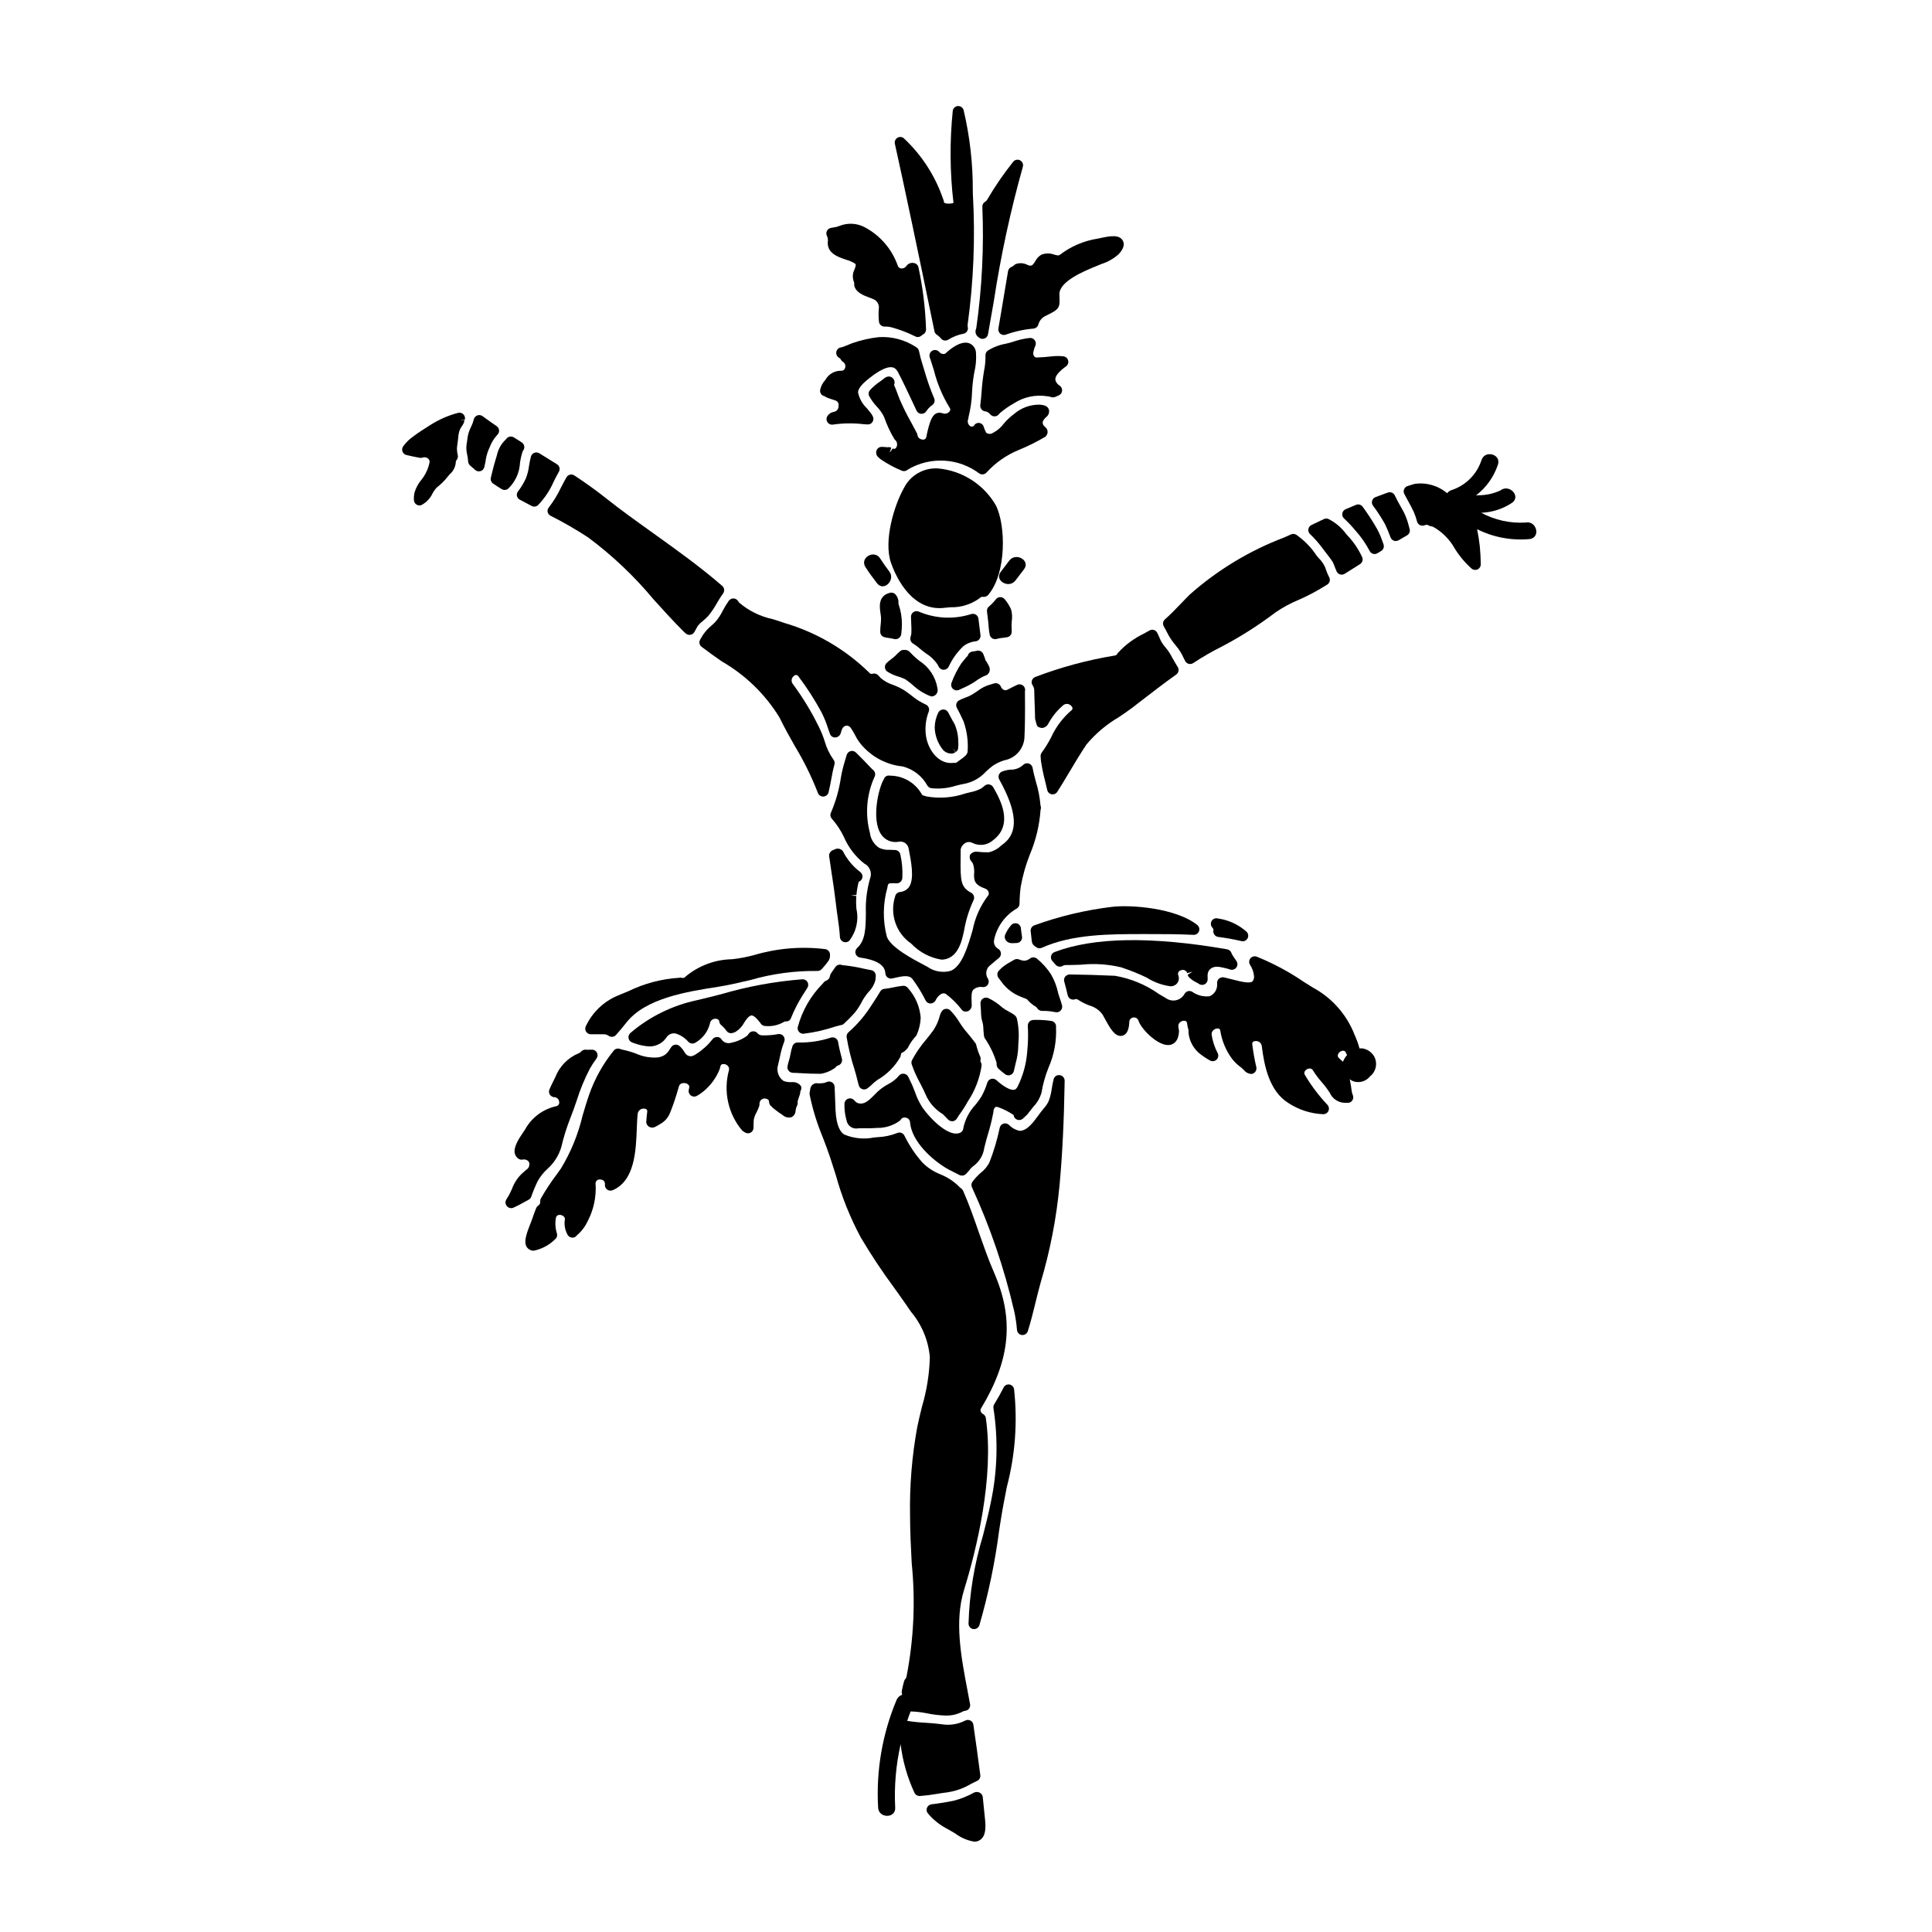 <?xml version="1.0" encoding="UTF-8"?>
<!-- Uploaded to: ICON Repo, www.iconrepo.com, Generator: ICON Repo Mixer Tools -->
<svg fill="#000000" width="800px" height="800px" version="1.1" viewBox="144 144 512 512" xmlns="http://www.w3.org/2000/svg">
 <g>
  <path d="m389.3 434.06c0.934 2.168 2.527 3.988 4.555 5.203 0.258 0.23 0.504 0.48 0.734 0.738l0.676 0.699c0.277 0.277 0.652 0.434 1.043 0.434 0.066 0.008 0.129 0.008 0.195 0 0.453-0.059 0.855-0.324 1.086-0.719 0.301-0.52 0.645-1.008 1.004-1.512 0.488-0.668 0.938-1.363 1.355-2.078l0.516-0.902c1.906-2.859 3.16-6.106 3.668-9.504 0.023-0.285-0.031-0.57-0.168-0.824-0.133-0.207-0.176-0.461-0.117-0.703 0.066-0.324 0.027-0.66-0.113-0.957-0.441-0.973-0.785-1.988-1.027-3.031-0.047-0.191-0.133-0.375-0.254-0.531-0.734-0.992-1.551-1.969-2.363-2.949l-0.395-0.461c-0.5-0.621-0.965-1.336-1.426-2.035l0.004 0.004c-0.691-1.156-1.52-2.227-2.461-3.188-0.301-0.285-0.711-0.426-1.125-0.391-0.406 0.035-0.781 0.234-1.035 0.559-0.203 0.273-0.363 0.578-0.477 0.902l-0.125 0.395c-0.344 1.344-0.91 2.621-1.672 3.781-0.637 0.902-1.305 1.723-1.969 2.535v-0.004c-1.434 1.668-2.684 3.484-3.719 5.426-0.172 0.344-0.199 0.738-0.086 1.102 0.617 1.766 1.383 3.481 2.289 5.117 0.531 1.02 1.035 2.004 1.406 2.894z"/>
  <path d="m413.55 388.73c-0.566-0.176-1.184-0.004-1.574 0.441-0.703 0.797-1.266 1.711-1.66 2.699-0.121 0.457-0.027 0.941 0.25 1.32 0.297 0.41 0.75 0.672 1.25 0.73l0.316 0.035h0.16c0.395 0 0.746-0.02 1.18-0.047h0.004c0.414-0.027 0.797-0.227 1.059-0.551 0.262-0.324 0.375-0.742 0.305-1.152-0.109-0.723-0.219-1.469-0.297-2.215l0.004-0.004c-0.055-0.578-0.445-1.07-0.996-1.258z"/>
  <path d="m404.57 416.05c0.031 0.719 0.082 1.574 0.199 2.512h0.004c0.031 0.219 0.109 0.43 0.23 0.617 1.32 1.938 2.348 4.059 3.051 6.297 0.047 0.168 0.066 0.344 0.051 0.52-0.012 0.5 0.203 0.98 0.582 1.301 0.293 0.246 0.578 0.496 0.906 0.789l0.754 0.582h0.004c0.258 0.199 0.57 0.305 0.895 0.305 0.168 0 0.336-0.031 0.492-0.082 0.473-0.168 0.828-0.559 0.945-1.043l0.492-2.121v-0.004c0.367-1.309 0.59-2.656 0.656-4.016l0.051-1.324c0.219-2.184 0.078-4.387-0.414-6.523-0.125-0.348-0.348-0.656-0.641-0.887-0.508-0.344-1.031-0.66-1.574-0.945-0.629-0.316-1.227-0.699-1.773-1.145-1.07-0.965-2.277-1.77-3.582-2.383-0.477-0.207-1.023-0.148-1.445 0.152-0.422 0.305-0.656 0.805-0.613 1.32 0.086 1.082 0.156 2.527 0.156 2.754 0.02 0.715 0.137 1.418 0.352 2.098 0.121 0.398 0.195 0.809 0.223 1.227z"/>
  <path d="m398.18 326.81 0.855-0.395c1.074-0.453 2.109-0.996 3.098-1.617l0.473-0.324c0.848-0.637 1.785-1.152 2.777-1.527 0.406-0.195 0.707-0.555 0.84-0.984 0.145-0.465 0.102-0.965-0.121-1.395-0.188-0.398-0.398-0.789-0.633-1.16-0.102-0.18-0.215-0.352-0.34-0.512-0.055-0.301-0.148-0.594-0.281-0.867-0.074-0.184-0.16-0.395-0.227-0.602-0.238-0.719-0.984-1.141-1.723-0.973-0.379 0.094-0.766 0.164-1.156 0.211-0.625 0.066-1.137 0.52-1.277 1.133-0.141 0.121-0.273 0.254-0.395 0.391-0.395 0.477-0.82 0.98-1.285 1.574h-0.004c-1.07 1.617-1.949 3.356-2.613 5.176-0.219 0.566-0.074 1.203 0.371 1.617 0.441 0.41 1.09 0.512 1.637 0.254z"/>
  <path d="m417.14 390.79 0.09 0.789c0.062 0.527 0.117 1.051 0.207 1.855v-0.004c0.051 0.582 0.387 1.102 0.895 1.391l0.367 0.266v-0.004c0.418 0.258 0.938 0.293 1.391 0.09 8.062-3.633 18.004-3.633 26.766-3.633h1.18c4.051 0 8.191 0 12.25 0.207l-0.004 0.004c0.641 0.031 1.23-0.352 1.457-0.953 0.23-0.602 0.043-1.277-0.461-1.676-5.723-4.539-17.672-5.379-22.52-4.801l0.004-0.004c-7.051 0.84-13.98 2.488-20.656 4.906-0.648 0.234-1.047 0.883-0.965 1.566z"/>
  <path d="m362.72 395.53c-6.336-0.777-12.77-0.238-18.891 1.574-1.902 0.52-3.84 0.887-5.797 1.102-4.523 0.074-8.887 1.699-12.355 4.602-0.223 0.316-0.625 0.449-0.988 0.324-0.25-0.078-0.516-0.078-0.766 0-4.648 0.293-9.195 1.496-13.383 3.543-0.93 0.395-1.879 0.789-2.859 1.18h0.004c-3.758 1.574-6.781 4.504-8.48 8.207-0.188 0.453-0.133 0.969 0.141 1.379 0.273 0.406 0.734 0.648 1.223 0.652h3.391c0.453-0.023 0.906 0.105 1.277 0.367 0.613 0.48 1.496 0.398 2.012-0.184 0.914-1.031 1.824-2.109 2.719-3.246 5.07-6.519 16.137-8.238 24.328-9.516 2.801-0.445 5.625-1.105 8.621-1.805v-0.004c5.734-1.656 11.676-2.461 17.641-2.391 0.457 0.027 0.898-0.152 1.211-0.484 0.699-0.746 1.344-1.543 1.922-2.387 0.168-0.344 0.262-0.723 0.27-1.105v-0.109-0.207c0.016-0.738-0.512-1.371-1.238-1.492z"/>
  <path d="m354.11 428.31c0.691 0 1.379 0.043 2.066 0.09 1.773 0.117 3.543 0.168 5.348 0.168v0.004c1.254-0.211 2.449-0.684 3.504-1.395 0.203-0.105 0.383-0.258 0.516-0.449 0.129-0.176 0.316-0.301 0.527-0.348 0.781-0.215 1.25-1.02 1.043-1.805-0.395-1.465-0.754-2.949-1.004-4.434v0.004c-0.07-0.414-0.312-0.781-0.664-1.008-0.355-0.223-0.789-0.289-1.195-0.176-2.809 0.93-5.754 1.375-8.711 1.316-0.672-0.07-1.297 0.328-1.52 0.965-0.242 0.715-0.426 1.449-0.547 2.191-0.102 0.551-0.234 1.098-0.395 1.633-0.148 0.473-0.273 0.953-0.371 1.438-0.098 0.43 0.004 0.879 0.273 1.227 0.266 0.348 0.676 0.559 1.117 0.574z"/>
  <path d="m364.42 375.59c0.395 2.5 0.762 5.023 1.066 7.625 0.152 1.328 0.324 2.574 0.496 3.777 0.262 1.824 0.504 3.543 0.605 5.316v0.004c0.047 0.781 0.691 1.391 1.473 1.391 0.371 0 0.73-0.141 1.004-0.391 1.855-2.391 2.555-5.481 1.898-8.438-0.102-1.133-0.109-2.277-0.031-3.414l-1.461-0.168 1.496-0.113v-0.004c0.102-1.18 0.305-2.352 0.602-3.5 0.531-0.176 0.918-0.641 0.992-1.195 0.074-0.555-0.172-1.105-0.637-1.422-1.918-1.465-3.477-3.348-4.559-5.508-0.27-0.348-0.664-0.57-1.098-0.633-0.457-0.062-0.918 0.047-1.301 0.305-0.203 0.043-0.398 0.129-0.562 0.254-0.484 0.309-0.746 0.871-0.668 1.441 0.211 1.555 0.445 3.098 0.684 4.672z"/>
  <path d="m370.43 412.48c0.738-0.891 1.379-1.855 1.906-2.883 0.402-0.785 0.883-1.527 1.426-2.223l0.465-0.547c0.852-0.848 1.461-1.914 1.758-3.078 0.016-0.074 0.027-0.148 0.031-0.223 0.023-0.336 0.043-0.586 0.066-0.789v0.004c0.098-0.781-0.434-1.504-1.207-1.641-0.75-0.129-1.5-0.293-2.238-0.449-1.789-0.418-3.602-0.711-5.43-0.879-0.66-0.297-1.438-0.074-1.84 0.527-0.371 0.551-0.758 1.105-1.148 1.656h-0.004c-0.137 0.199-0.223 0.422-0.258 0.66-0.07 0.562-0.438 1.047-0.961 1.262-0.27 0.082-0.508 0.242-0.688 0.461l-0.277 0.332c-3.176 3.207-5.461 7.188-6.629 11.547-0.078 0.43 0.039 0.871 0.32 1.207s0.695 0.531 1.133 0.527h0.07c2.938-0.352 5.832-1.012 8.633-1.965l0.527-0.129c0.695-0.25 1.129-0.148 1.508-0.508v-0.004c0.992-0.906 1.941-1.863 2.836-2.867z"/>
  <path d="m311.57 420.3 0.629 0.199h0.004c1.262 0.473 2.59 0.746 3.934 0.816 1.891 0.008 3.641-0.977 4.621-2.59 0.586-0.734 1.555-1.043 2.457-0.789 1.246 0.426 2.356 1.172 3.219 2.168 0.535 0.535 1.387 0.594 1.988 0.133 1.859-1.098 3.199-2.898 3.719-4.996 0.082-0.746 0.73-1.297 1.477-1.258 0.086-0.039 0.934 0.059 0.996 0.699 0.035 0.387 0.223 0.742 0.52 0.988 0.523 0.434 0.984 0.93 1.375 1.484 0.352 0.527 1.004 0.766 1.617 0.598l0.418-0.129c0.121-0.043 0.242-0.094 0.359-0.152 0.973-0.598 1.77-1.445 2.309-2.449 0.254-0.445 0.555-0.859 0.898-1.242 0.297-0.324 0.719-0.699 1.113-0.676 0.848 0.051 2.031 1.664 2.422 2.195h-0.004c0.246 0.336 0.621 0.547 1.031 0.59 1.723 0.195 3.465-0.156 4.973-1.012 0.16-0.121 0.352-0.191 0.551-0.203 0.66 0.098 1.285-0.316 1.457-0.961 0.836-2.074 1.859-4.066 3.055-5.953l1.25-1.969c0.297-0.461 0.316-1.047 0.047-1.523s-0.777-0.766-1.324-0.754c-7.348 0.57-14.613 1.906-21.68 3.988-2.269 0.582-4.402 1.125-6.297 1.555-6.519 1.383-12.586 4.371-17.652 8.699-0.402 0.352-0.582 0.895-0.473 1.418 0.113 0.523 0.496 0.945 1.008 1.105z"/>
  <path d="m382.05 323.29c0.68 0.195 1.34 0.461 1.969 0.789 0.566 0.395 1.18 0.887 1.82 1.418l-0.004-0.004c1.395 1.324 3.039 2.356 4.84 3.035 0.086 0.027 0.18 0.039 0.273 0.035 0.438-0.031 0.848-0.23 1.141-0.559 0.367-0.434 0.5-1.023 0.352-1.574-0.477-2.988-2.207-5.633-4.754-7.269-0.891-0.695-1.723-1.461-2.492-2.285-0.141-0.145-0.297-0.277-0.461-0.395-0.383-0.219-0.828-0.301-1.262-0.242-0.344 0-0.68 0.121-0.941 0.34-0.297 0.246-0.578 0.512-0.844 0.789l-0.465 0.457c-0.312 0.293-0.645 0.57-0.996 0.824-0.449 0.332-0.879 0.691-1.285 1.078-0.301 0.305-0.457 0.727-0.426 1.152 0.031 0.426 0.246 0.82 0.59 1.078 0.91 0.59 1.902 1.039 2.945 1.332z"/>
  <path d="m386.62 418.71c0.133-0.133 0.238-0.289 0.312-0.461 0.641-1.43 1-2.973 1.062-4.539-0.227-2.926-1.422-5.695-3.391-7.871-0.301-0.422-0.809-0.648-1.324-0.594-0.887 0.098-1.766 0.242-2.637 0.438-0.699 0.156-1.406 0.273-2.121 0.355-0.535 0-1.027 0.289-1.285 0.758-0.5 0.891-1.062 1.734-1.629 2.602-0.395 0.582-0.789 1.18-1.18 1.805h-0.004c-1.586 2.371-3.473 4.527-5.621 6.406-0.344 0.328-0.504 0.809-0.434 1.277 0.488 2.906 1.188 5.769 2.098 8.57 0.277 0.895 0.512 1.816 0.746 2.754l0.363 1.41h0.004c0.129 0.496 0.508 0.887 1 1.035 0.492 0.148 1.023 0.031 1.406-0.312l0.789-0.656 0.273-0.254-0.004-0.004c0.48-0.484 1.008-0.918 1.574-1.297 2.449-1.422 4.484-3.457 5.906-5.902 0.133-0.215 0.207-0.461 0.215-0.711-0.016-0.281 0.168-0.535 0.441-0.605 0.129-0.047 0.246-0.113 0.359-0.191 0.309-0.234 0.59-0.496 0.844-0.789 0.102-0.102 0.188-0.219 0.258-0.348 0.426-0.867 0.953-1.684 1.574-2.426 0.094-0.148 0.246-0.316 0.402-0.449z"/>
  <path d="m375.31 347.98c-0.164-0.125-0.309-0.266-0.441-0.422-1.328-1.402-2.66-2.777-4.035-4.133-0.375-0.363-0.91-0.504-1.414-0.375-0.5 0.137-0.895 0.523-1.039 1.023l-0.363 1.219c-0.332 1.105-0.66 2.211-0.895 3.34l-0.297 1.527 0.004 0.004c-0.465 3.144-1.336 6.211-2.594 9.129-0.301 0.57-0.199 1.27 0.258 1.727 1.293 1.477 2.375 3.129 3.211 4.906 1.172 2.711 2.996 5.086 5.316 6.91 1.492 0.727 2.164 2.484 1.539 4.019-0.844 2.969-1.215 6.055-1.094 9.141-0.047 3.879-0.086 7.227-2.301 9.219v-0.004c-0.426 0.387-0.594 0.984-0.422 1.531 0.168 0.551 0.641 0.949 1.207 1.027 5.769 0.812 6.594 2.789 6.691 4.211 0.039 0.426 0.254 0.816 0.598 1.07 0.34 0.25 0.77 0.344 1.184 0.25l0.57-0.129c2.394-0.551 4.027-0.832 4.863 0.348v-0.004c1.301 1.758 2.445 3.625 3.422 5.582 0.238 0.508 0.742 0.836 1.301 0.848 0.551-0.02 1.055-0.316 1.34-0.789 0.293-0.691 0.785-1.285 1.418-1.699 0.375-0.238 0.84-0.277 1.25-0.105 1.641 1.219 3.098 2.664 4.332 4.289 0.238 0.289 0.598 0.449 0.973 0.438 0.223-0.004 0.445-0.043 0.656-0.117 0.598-0.277 0.977-0.879 0.969-1.535 0-0.297 0-0.621-0.027-0.969-0.047-1.121-0.109-2.66 0.465-3.184h-0.004c0.668-0.586 1.566-0.84 2.441-0.688 0.547 0.07 1.082-0.176 1.387-0.637 0.309-0.453 0.336-1.039 0.074-1.523-0.836-1.184-0.562-2.82 0.613-3.668 0.395-0.359 0.789-0.688 1.211-1.023 0.426-0.336 0.742-0.605 1.094-0.914h0.004c0.344-0.312 0.523-0.77 0.48-1.234-0.043-0.465-0.301-0.879-0.699-1.125-0.871-0.469-1.324-1.465-1.102-2.43 0.746-3.496 2.945-6.512 6.047-8.293 0.422-0.266 0.68-0.73 0.688-1.227 0.012-1.516 0.117-3.023 0.316-4.523 0.523-2.953 1.348-5.844 2.457-8.633 1.559-3.699 2.5-7.629 2.789-11.633 0.023-0.074 0.094-0.395 0.102-0.48 0.016-0.121 0.016-0.246 0-0.367-0.012-0.125-0.047-0.246-0.098-0.363-0.18-2.137-0.586-4.246-1.211-6.297-0.336-1.238-0.668-2.477-0.887-3.719-0.09-0.535-0.469-0.977-0.984-1.148-0.512-0.176-1.082-0.051-1.477 0.32-0.875 0.832-2.039 1.297-3.246 1.297-0.809 0.031-1.609 0.199-2.363 0.492-0.402 0.148-0.719 0.469-0.863 0.875-0.152 0.402-0.117 0.848 0.09 1.227 4.785 8.598 5.117 14.023 1.082 17.09l-0.535 0.395c-0.922 0.91-2.086 1.543-3.352 1.824-1.027 0.012-2.055-0.039-3.078-0.152-0.707-0.082-1.402 0.215-1.828 0.789-0.242 0.617-0.102 1.324 0.355 1.805 0.211 0.203 0.363 0.457 0.438 0.738 0.258 0.836 0.344 1.711 0.258 2.574-0.113 1.855 0.305 2.957 2.91 3.852l-0.004 0.004c0.477 0.152 0.84 0.539 0.961 1.023 0.094 0.383-0.031 0.789-0.324 1.051-1.961 2.644-3.305 5.695-3.938 8.926-1.309 4.469-2.785 9.527-5.789 10.793-2.121 0.598-4.394 0.207-6.191-1.062l-0.906-0.48c-3.062-1.617-8.766-4.625-9.84-7.477-1.117-4.266-1.07-8.75 0.129-12.992l0.086-0.465c0.043-0.262 0.141-0.867 1.047-0.707 0.203 0.008 0.402-0.012 0.602-0.055 0.25 0.043 0.5 0.062 0.754 0.055 0.789 0 1.438-0.617 1.477-1.406 0.117-2.113-0.062-4.231-0.535-6.297-0.148-0.613-0.676-1.066-1.309-1.121-0.453-0.039-0.922-0.051-1.391-0.059h0.004c-1 0.082-2.004-0.098-2.914-0.523-1.367-0.898-2.262-2.359-2.445-3.988-1.316-4.926-0.887-10.156 1.219-14.801 0.355-0.66 0.164-1.477-0.445-1.91z"/>
  <path d="m411.93 305.46c-0.426-0.957-0.988-1.848-1.668-2.644-0.281-0.363-0.719-0.574-1.18-0.57-0.461 0-0.902 0.215-1.18 0.586-0.527 0.695-1.133 1.328-1.809 1.887-0.387 0.316-0.59 0.809-0.535 1.309l0.172 1.41c0.121 0.949 0.242 1.895 0.289 2.844v-0.004c0.039 0.648 0.125 1.293 0.266 1.93 0.086 0.418 0.348 0.777 0.719 0.988 0.371 0.207 0.812 0.25 1.219 0.109 0.477-0.141 0.965-0.227 1.461-0.262 0.426-0.051 0.855-0.102 1.25-0.18h0.004c0.668-0.137 1.152-0.711 1.18-1.395 0-0.395 0-0.789-0.023-1.18l-0.023-0.742c0-0.25 0.023-0.559 0.051-0.879 0.172-1.07 0.105-2.168-0.191-3.207z"/>
  <path d="m398.59 369.07c0.199-0.914 0.887-1.645 1.785-1.895 0.484-0.082 0.98 0.004 1.41 0.242 1.793 0.867 3.934 0.562 5.414-0.77 5.633-4.273 1.676-11.125 0-14.047-0.227-0.383-0.609-0.645-1.043-0.715-0.441-0.066-0.891 0.059-1.227 0.352-0.289 0.277-0.605 0.523-0.945 0.738-0.922 0.473-1.91 0.809-2.93 0.996-0.395 0.09-0.789 0.184-1.18 0.297l-0.004-0.004c-3.352 1.148-6.941 1.422-10.43 0.789-0.164-0.094-0.348-0.152-0.535-0.18-0.316-0.031-0.59-0.234-0.711-0.531-1.738-2.969-4.926-4.793-8.367-4.781-0.68-0.16-1.363 0.227-1.574 0.891-1.461 2.363-3.352 10.711-0.789 14.598 1.008 1.578 2.883 2.379 4.723 2.016 0.586-0.117 1.191 0.008 1.684 0.344 0.488 0.34 0.824 0.859 0.926 1.445 0.672 3.43 1.598 8.121 0.078 10.254-0.586 0.754-1.465 1.223-2.414 1.289-0.637 0.09-1.145 0.582-1.254 1.215-1.473 4.641 0.262 9.695 4.273 12.453 2.133 2.246 4.941 3.738 8 4.246 0.516 0.004 1.027-0.082 1.516-0.246 2.07-0.699 3.453-2.754 4.231-6.262l0.281-1.27v-0.004c0.469-2.742 1.301-5.41 2.473-7.934 0.383-0.715 0.113-1.605-0.598-1.992-2.754-1.504-2.871-3-2.812-9.094z"/>
  <path d="m468.98 400.63 0.254 0.062 0.746 0.234h0.004c0.598 0.203 1.254 0.004 1.637-0.496 0.387-0.496 0.414-1.184 0.066-1.711l-0.441-0.66c-0.262-0.375-0.516-0.75-0.746-1.141 0-0.023-0.129-0.32-0.145-0.344-0.172-0.52-0.613-0.902-1.148-0.996-20.008-3.477-35.402-3.231-45.758 0.734-0.449 0.176-0.785 0.555-0.902 1.02-0.117 0.465 0 0.957 0.312 1.32l0.395 0.445c0.156 0.172 0.312 0.34 0.457 0.523 0.457 0.578 1.273 0.73 1.906 0.355 0.188-0.133 0.41-0.207 0.637-0.223 1.258 0 2.695-0.031 4.203-0.094h0.004c3.598-0.379 7.234-0.137 10.75 0.715l0.395 0.145v0.004c2.141 0.715 4.234 1.566 6.269 2.547 1.91 1.215 4.059 2 6.297 2.305 0.551 0.023 1.086-0.156 1.508-0.504 0.688-0.602 0.918-1.57 0.574-2.418-0.109-0.273-0.09-0.586 0.059-0.844 0.145-0.258 0.398-0.438 0.691-0.488 0.32-0.129 0.684-0.117 0.996 0.031 0.312 0.148 0.547 0.426 0.648 0.754l1.414-0.438-1.316 0.867c0.066 0.262 0.203 0.5 0.395 0.691 0.566 0.543 1.219 0.992 1.926 1.328l0.477 0.254c0.074 0.062 0.145 0.117 0.18 0.141v0.004c0.473 0.324 1.086 0.348 1.582 0.062 0.492-0.285 0.777-0.832 0.734-1.402-0.113-1.344 0.086-2.078 0.703-2.613 1.043-0.902 2.293-0.652 4.238-0.172z"/>
  <path d="m494.38 289.17 0.602 0.789c0.668 0.855 1.34 1.723 1.969 2.609 0.328 0.504 0.582 1.055 0.766 1.629 0.16 0.422 0.32 0.844 0.516 1.25 0.18 0.383 0.516 0.668 0.922 0.789 0.402 0.117 0.84 0.055 1.199-0.172l4.078-2.57c0.602-0.383 0.844-1.145 0.57-1.805-0.961-2.106-2.262-4.039-3.856-5.723l-0.43-0.496h0.004c-1.23-1.66-2.836-3.008-4.68-3.938-0.383-0.156-0.809-0.145-1.184 0.027-1.117 0.52-2.227 1.039-3.309 1.574-0.438 0.211-0.746 0.625-0.82 1.105-0.074 0.48 0.09 0.969 0.445 1.301 1.172 1.113 2.246 2.328 3.207 3.629z"/>
  <path d="m453.13 311.3c0.66 1.387 1.508 2.672 2.516 3.828 0.832 0.988 1.52 2.09 2.043 3.269l0.395 0.789v-0.004c0.191 0.367 0.531 0.637 0.93 0.746 0.129 0.031 0.262 0.047 0.395 0.047 0.277-0.004 0.551-0.086 0.785-0.238 2.438-1.613 4.969-3.078 7.586-4.383 4.961-2.606 9.703-5.621 14.168-9.008 1.949-1.348 4.035-2.484 6.227-3.387 1.641-0.715 3.242-1.512 4.797-2.394 0.676-0.395 1.344-0.789 2.004-1.18l0.738-0.453c0.676-0.41 0.906-1.277 0.531-1.969-0.41-0.781-0.746-1.605-0.996-2.453-0.398-0.953-0.984-1.82-1.723-2.547-0.223-0.246-0.434-0.48-0.582-0.676-1.434-2.188-3.273-4.082-5.422-5.574-0.414-0.266-0.938-0.301-1.387-0.094l-1.828 0.824h0.004c-9.156 3.473-17.609 8.578-24.945 15.062-0.828 0.812-1.641 1.664-2.465 2.519-1.344 1.398-2.727 2.844-4.172 4.106-0.535 0.461-0.664 1.234-0.316 1.848 0.246 0.422 0.477 0.871 0.719 1.32z"/>
  <path d="m397.92 341.95c0-0.09 0.023-0.211 0.051-0.395 0.02-0.121 0.027-0.246 0.02-0.371l-0.039-0.469c0.023-1.699-0.328-3.379-1.027-4.926-0.395-0.609-0.711-1.234-1.039-1.863l-0.617-1.152h-0.004c-0.266-0.488-0.789-0.785-1.348-0.754-0.559 0.023-1.055 0.359-1.285 0.867-0.586 1.219-0.902 2.551-0.926 3.902 0.062 2.231 0.883 4.367 2.32 6.07 0.551 0.535 1.289 0.84 2.059 0.848h0.266c0.297-0.055 0.582-0.176 0.832-0.352l-0.727-1.297 0.812 1.234-0.004 0.004c0.48-0.266 0.742-0.805 0.656-1.348z"/>
  <path d="m418.05 236.52c0.078-0.301 0.184-0.594 0.32-0.875 0.223-0.484 0.164-1.051-0.152-1.48-0.312-0.434-0.836-0.66-1.367-0.598-1.473 0.172-2.926 0.5-4.328 0.988-0.555 0.195-1.223 0.355-1.922 0.523-1.719 0.301-3.367 0.93-4.848 1.852-0.391 0.289-0.613 0.75-0.594 1.23 0.027 1.422-0.105 2.84-0.395 4.231-0.305 1.805-0.516 3.629-0.633 5.457-0.098 1.18-0.191 2.363-0.344 3.512-0.051 0.391 0.059 0.789 0.305 1.098 0.242 0.312 0.602 0.512 0.992 0.555 0.234 0.023 0.457 0.098 0.66 0.215 0.246 0.133 0.465 0.316 0.641 0.539 0.277 0.352 0.699 0.562 1.148 0.574h0.023c0.441 0 0.863-0.199 1.141-0.539 0.148-0.18 0.285-0.324 0.293-0.336 1.16-0.984 2.414-1.855 3.738-2.602 2.574-1.66 5.668-2.324 8.695-1.867 0.414 0.031 0.82 0.117 1.211 0.25 0.344 0.102 0.711 0.074 1.035-0.07l0.914-0.395c0.484-0.207 0.82-0.656 0.883-1.18 0.062-0.523-0.16-1.043-0.582-1.355-0.531-0.309-0.941-0.793-1.152-1.371-0.219-0.812 0.254-1.648 1.652-2.91v0.004c0.348-0.312 0.719-0.598 1.105-0.859 0.504-0.352 0.734-0.973 0.586-1.57-0.148-0.594-0.648-1.035-1.254-1.105-0.918-0.105-1.84-0.113-2.758-0.027l-0.633 0.062c-1.18 0.121-2.34 0.238-3.523 0.262v-0.004c-0.34 0.07-0.688-0.07-0.879-0.359-0.242-0.414-0.277-0.914-0.098-1.359 0.051-0.16 0.09-0.324 0.117-0.488z"/>
  <path d="m385.29 312.88c-0.176 0.633 0.09 1.309 0.652 1.648 0.648 0.395 1.258 0.844 1.82 1.352 0.477 0.422 1.047 0.852 1.652 1.297v-0.004c1.227 0.762 2.277 1.773 3.082 2.969 0 0.043 0.203 0.434 0.227 0.473h0.004c0.23 0.523 0.746 0.867 1.316 0.883h0.051c0.562 0 1.078-0.32 1.324-0.824 0.934-2.047 2.258-3.891 3.891-5.434 0.965-0.734 2.113-1.184 3.32-1.293 0.789-0.137 1.324-0.883 1.207-1.676-0.047-0.293-0.09-0.582-0.117-0.934l-0.109-0.836c-0.105-0.836-0.219-1.684-0.309-2.519v0.004c-0.047-0.453-0.301-0.855-0.684-1.098-0.387-0.238-0.859-0.289-1.285-0.137-4.551 1.445-9.473 1.203-13.863-0.676-0.469-0.199-1.008-0.145-1.426 0.152-0.418 0.293-0.652 0.781-0.621 1.293 0 0.371 0.043 0.738 0.043 1.121l0.035 1.047h0.004c0.051 0.77 0.051 1.547 0 2.316-0.055 0.297-0.125 0.59-0.215 0.875z"/>
  <path d="m380.5 244.13c-1.09-0.887-2.219 0.129-2.606 0.48l-0.672 0.496c-0.98 0.652-1.875 1.418-2.668 2.285-0.395 0.461-0.465 1.113-0.184 1.648 0.57 0.996 1.25 1.918 2.031 2.758 0.785 0.805 1.43 1.734 1.91 2.754 0.691 1.996 1.578 3.918 2.656 5.734 0.082 0.125 0.18 0.238 0.293 0.336 0.531 0.516 0.637 1.332 0.258 1.969-0.086 0.168-0.234 0.293-0.414 0.344s-0.375 0.027-0.535-0.07l-0.688 0.965-0.07-0.047 0.395-1.129h-0.004c-0.305-0.16-0.656-0.207-0.992-0.121-0.535-0.066-1.078-0.102-1.621-0.109-0.59 0.027-1.105 0.41-1.305 0.965-0.203 0.582-0.062 1.23 0.367 1.668 0.254 0.273 0.535 0.516 0.836 0.73 1.723 1.164 3.559 2.152 5.481 2.949 0.484 0.211 1.047 0.145 1.477-0.172 0.137-0.109 0.281-0.207 0.434-0.297 2.883-1.633 6.176-2.387 9.48-2.176 3.305 0.207 6.473 1.375 9.125 3.356 0.25 0.176 0.543 0.27 0.848 0.27 0.414 0 0.809-0.172 1.09-0.477 2.367-2.602 5.281-4.644 8.535-5.984 2.41-0.98 4.746-2.141 6.988-3.465 0.105-0.059 0.203-0.133 0.289-0.219l-0.027-0.031c0.152-0.172 0.273-0.375 0.348-0.594 0.191-0.617-0.008-1.289-0.5-1.707-0.137-0.121-0.27-0.254-0.391-0.391-0.371-0.391-0.438-0.977-0.168-1.438 0.203-0.324 0.453-0.613 0.738-0.867 0.637-0.453 0.926-1.254 0.73-2.012-0.359-1.062-1.426-1.18-2.449-1.301v0.004c-2.5-0.027-4.922 0.863-6.809 2.504-0.992 0.734-1.895 1.582-2.691 2.523-0.867 1.18-2.031 2.106-3.371 2.695-0.504 0.121-1.215-0.07-1.363-0.418l-0.156-0.344h0.004c-0.164-0.312-0.293-0.637-0.395-0.973-0.129-0.594-0.613-1.047-1.219-1.137-0.586-0.07-1.152 0.234-1.422 0.762-0.293 0.277-0.746 0.293-1.051 0.035-0.48-0.398-0.684-1.035-0.516-1.637 0.074-0.234 0.125-0.477 0.148-0.723 0.547-2.18 0.859-4.41 0.938-6.656 0.074-1.609 0.25-3.215 0.527-4.801l0.082-0.445c0.398-1.648 0.543-3.348 0.434-5.039-0.012-1.156-0.723-2.191-1.801-2.617-2.512-0.906-5.902 2.363-6.074 2.504h0.004c-0.199 0.246-0.508 0.379-0.824 0.352-0.406-0.035-0.781-0.234-1.043-0.547-0.461-0.539-1.238-0.676-1.855-0.324-0.613 0.352-0.895 1.09-0.664 1.758 0.301 0.863 0.562 1.723 0.836 2.598l0.289 0.906h-0.004c0.867 3.453 2.254 6.754 4.117 9.789 0.281 0.312 0.27 0.789-0.027 1.086-0.449 0.508-1.16 0.684-1.793 0.445-0.535-0.203-1.129-0.203-1.664 0-1.117 0.539-1.793 2.074-2.652 6.164-0.004 0.25-0.121 0.48-0.316 0.633-0.195 0.152-0.449 0.211-0.691 0.156-0.664-0.02-1.227-0.504-1.348-1.16-0.02-0.191-0.074-0.379-0.164-0.551-0.477-0.93-0.98-1.852-1.48-2.777h0.004c-1.148-2.023-2.188-4.106-3.106-6.242-0.199-0.492-0.395-1.004-0.578-1.516-0.277-0.754-0.559-1.516-0.887-2.231 0.309-0.652 0.129-1.43-0.434-1.879z"/>
  <path d="m405.87 301.67c4.891-5.684 4.723-18.445 2.035-23.766-3.219-5.551-8.934-9.191-15.328-9.766-3.797-0.234-7.367 1.832-9.051 5.246-2.566 4.539-5.418 13.957-3.406 19.766 1.016 2.922 4.82 12.012 12.859 12.012 0.473 0 0.949-0.031 1.418-0.094 0.453-0.055 0.957-0.098 1.488-0.141 2.781 0.086 5.512-0.77 7.754-2.422 0.207-0.254 0.531-0.383 0.855-0.34 0.516 0.086 1.035-0.102 1.375-0.496z"/>
  <path d="m377.27 311.46c0.012 0.668 0.469 1.242 1.117 1.402 0.445 0.105 0.898 0.188 1.352 0.246 0.398 0.051 0.793 0.125 1.184 0.23 0.125 0.035 0.258 0.055 0.391 0.055 0.312-0.004 0.617-0.102 0.875-0.277 0.367-0.258 0.609-0.664 0.656-1.113 0.117-0.914 0.172-1.832 0.168-2.754-0.012-1.719-0.301-3.426-0.855-5.051-0.086-0.223-0.098-0.465-0.043-0.695-0.027-0.695-0.285-1.359-0.73-1.891-0.359-0.457-0.953-0.664-1.516-0.523-3.227 0.789-2.773 3.785-2.535 5.398 0.059 0.395 0.117 0.754 0.141 1.152v0.004c0.023 0.59-0.004 1.18-0.078 1.762-0.082 0.684-0.121 1.367-0.125 2.055z"/>
  <path d="m473.32 393.45c0.613 0 1.16-0.379 1.379-0.953 0.215-0.574 0.055-1.223-0.406-1.629-1.816-1.602-4.012-2.719-6.375-3.254-0.438-0.094-0.875-0.164-1.344-0.242l0.004-0.004c-0.629-0.098-1.25 0.219-1.535 0.789-0.285 0.586-0.156 1.289 0.312 1.738 0.168 0.188 0.242 0.438 0.203 0.684-0.066 0.398 0.031 0.801 0.27 1.125 0.238 0.32 0.594 0.535 0.992 0.59 2.07 0.262 4.125 0.629 6.16 1.102 0.109 0.031 0.223 0.047 0.34 0.055z"/>
  <path d="m354.37 430.77h-0.484c-0.766 0.066-1.535-0.043-2.254-0.316-1.344-0.953-1.926-2.66-1.434-4.234 0.168-0.664 0.32-1.344 0.465-2.023 0.258-1.406 0.648-2.785 1.156-4.125 0.219-0.504 0.137-1.086-0.211-1.512-0.348-0.426-0.902-0.621-1.441-0.508-1.348 0.262-2.719 0.367-4.094 0.32-0.516 0.043-1.02-0.176-1.344-0.578-0.312-0.348-0.773-0.527-1.238-0.484-0.465 0.047-0.883 0.309-1.125 0.707-0.113 0.215-0.27 0.395-0.465 0.539-1.266 0.898-2.711 1.516-4.234 1.812-0.984 0.266-2.023-0.16-2.535-1.043-0.285-0.355-0.727-0.543-1.18-0.504-0.449 0.016-0.867 0.234-1.129 0.598-1.195 1.52-2.637 2.828-4.266 3.871-1.18 0.82-1.762 0.742-2.531 0.301v-0.004c-0.293-0.254-0.543-0.562-0.727-0.906-0.336-0.586-0.77-1.102-1.285-1.531-0.332-0.258-0.754-0.359-1.164-0.289-0.406 0.074-0.766 0.316-0.992 0.664-0.973 1.543-1.52 2.301-3.348 2.684-2.047 0.195-4.106-0.152-5.977-1.004-1.223-0.453-2.481-0.812-3.758-1.074-0.137-0.027-0.27-0.074-0.395-0.133-0.609-0.266-1.32-0.09-1.738 0.426-2.809 3.465-5 7.383-6.481 11.586-0.633 1.797-1.211 3.738-1.797 5.723v0.004c-1.164 4.91-3.09 9.609-5.707 13.926l-1.211 1.691-0.004 0.004c-1.504 1.988-2.875 4.074-4.102 6.246-0.137 0.246-0.195 0.527-0.176 0.809 0.059 0.422-0.133 0.836-0.492 1.062-0.262 0.168-0.465 0.41-0.582 0.699-0.316 0.789-0.633 1.594-0.93 2.508-0.137 0.43-0.355 0.98-0.586 1.574-1.105 2.824-2.152 5.512-0.465 6.754 0.379 0.289 0.848 0.445 1.324 0.441 2.129-0.43 4.09-1.473 5.637-3 0.48-0.367 0.688-0.992 0.52-1.574-0.418-1.328-0.516-2.734-0.277-4.106 0.047-0.375 0.316-0.684 0.68-0.789 0.508-0.109 1.035 0.039 1.414 0.395 0.293 0.293 0.387 0.734 0.242 1.121-0.129 1.199 0.094 2.41 0.645 3.484 0.195 0.547 0.684 0.934 1.258 0.996 0.562 0.074 1.113-0.199 1.391-0.691 0.246-0.172 0.473-0.375 0.668-0.602 0.141-0.156 0.289-0.324 0.527-0.566 0.609-0.707 1.121-1.496 1.523-2.34 1.656-3.098 2.406-6.598 2.172-10.102-0.023-0.305 0.09-0.602 0.312-0.816 0.219-0.211 0.52-0.316 0.824-0.289 0.129-0.023 1.316 0.02 1.34 1.113v0.375h-0.004c0 0.496 0.246 0.957 0.66 1.23 0.414 0.273 0.938 0.32 1.391 0.129 5.867-2.488 6.176-10.457 6.398-16.277 0.062-1.512 0.109-2.914 0.25-4.07h0.004c0.156-0.836 0.945-1.398 1.789-1.27 0.82 0.102 0.75 0.625 0.719 0.887-0.098 0.691-0.176 1.438-0.219 2.176v0.148c-0.031 0.121-0.051 0.246-0.047 0.371 0.043 0.469 0.293 0.895 0.684 1.16 0.387 0.27 0.875 0.348 1.328 0.223 0.164-0.035 0.32-0.102 0.461-0.195l0.117-0.051c0.395-0.207 0.809-0.441 1.121-0.648h0.004c1.184-0.645 2.106-1.688 2.598-2.941 0.832-2.059 1.547-4.16 2.141-6.297l0.238-0.789c0.176-0.539 0.707-0.879 1.27-0.809 0.477-0.059 0.949 0.121 1.27 0.477 0.137 0.156 0.297 0.434 0.082 1.152-0.184 0.574-0.004 1.203 0.461 1.59 0.465 0.387 1.117 0.453 1.648 0.164 0.59-0.328 1.152-0.711 1.68-1.141 1.945-1.578 3.453-3.629 4.375-5.957 0.059-0.195 0.109-0.395 0.148-0.594 0.102-0.512 0.34-0.648 0.512-0.703 0.496-0.129 1.023 0.004 1.398 0.355 0.359 0.301 0.512 0.777 0.395 1.23-1.535 5.582-0.227 11.559 3.496 15.988 0.273 0.219 0.566 0.41 0.871 0.578 0.461 0.23 1.004 0.207 1.438-0.062 0.438-0.27 0.703-0.742 0.703-1.254 0-0.699 0.02-1.398 0.062-2.094 0.125-0.695 0.375-1.363 0.73-1.969 0.289-0.543 0.531-1.105 0.723-1.691 0.047-0.152 0.066-0.312 0.059-0.469-0.016-0.352 0.082-0.695 0.277-0.984 0.359-0.477 0.988-0.668 1.551-0.469 0.48 0.133 0.719 0.395 0.719 0.812l0.004-0.004c-0.004 0.422 0.18 0.824 0.496 1.102 0.309 0.32 0.637 0.617 0.984 0.891 0.676 0.523 1.383 1.047 2.074 1.48 0.652 0.621 1.59 0.84 2.445 0.57 0.629-0.34 1.023-0.996 1.027-1.711 0.043-0.434 0.16-0.855 0.352-1.25 0.168-0.285 0.234-0.621 0.188-0.949-0.016-0.176 0.008-0.352 0.066-0.512 0.062-0.254 0.188-0.594 0.309-0.941l0.227-0.664v-0.004c0.047-0.145 0.074-0.301 0.074-0.453-0.004-0.191 0.047-0.383 0.141-0.547 0.125-0.23 0.188-0.488 0.188-0.75-0.027-0.766-1.211-1.465-2.016-1.484z"/>
  <path d="m284.79 461.13c0.484-1.402 1.051-2.773 1.699-4.106 0.668-1.195 1.52-2.273 2.527-3.199 1.785-1.57 3.09-3.621 3.75-5.906 0.59-2.527 1.359-5.012 2.309-7.43 0.617-1.535 1.18-3.148 1.719-4.723 0.918-2.953 2.098-5.816 3.523-8.562 0.531-0.934 1.125-1.836 1.766-2.699 0.324-0.445 0.371-1.035 0.121-1.527-0.25-0.492-0.75-0.801-1.301-0.805l-1.359 0.031c-0.574-0.141-1.18 0.051-1.574 0.496-0.145 0.188-0.34 0.332-0.566 0.41-2.871 1.168-5.129 3.469-6.25 6.359l-0.535 1.086c-0.348 0.695-0.711 1.43-1.023 2.172-0.188 0.461-0.133 0.984 0.145 1.398 0.289 0.406 0.758 0.645 1.258 0.645 0.633 0.062 1.129 0.57 1.18 1.203 0.062 0.262 0.016 0.539-0.137 0.766-0.148 0.223-0.383 0.375-0.652 0.418-3.519 0.773-6.535 3.035-8.266 6.203l-0.34 0.504c-1.453 2.129-2.727 4.176-2.363 5.812h0.004c0.137 0.613 0.523 1.141 1.066 1.457 0.328 0.191 0.723 0.246 1.09 0.156 0.5-0.094 1.016 0.051 1.391 0.395 0.301 0.301 0.41 0.75 0.281 1.156-0.043 0.391-0.242 0.746-0.555 0.988-0.395 0.305-0.504 0.395-0.652 0.551-0.211 0.203-0.434 0.395-0.668 0.574-1.211 1.145-2.137 2.555-2.703 4.121-0.246 0.551-0.488 1.094-0.789 1.629-0.152 0.281-0.324 0.555-0.492 0.828l-0.238 0.395v-0.004c-0.27 0.465-0.27 1.031 0 1.492 0.273 0.469 0.777 0.758 1.32 0.758 0.203 0 0.398-0.043 0.582-0.121 0.914-0.414 1.809-0.871 2.676-1.375 0.449-0.25 0.898-0.504 1.355-0.738h-0.004c0.328-0.172 0.578-0.461 0.707-0.809z"/>
  <path d="m395.27 618.95c2.086-0.324 4.09-1.043 5.906-2.117 0.57-0.297 1.156-0.598 1.766-0.879v0.004c0.59-0.273 0.93-0.891 0.848-1.531-0.59-4.481-1.18-8.934-1.84-13.383-0.07-0.469-0.363-0.875-0.785-1.09-0.422-0.211-0.918-0.211-1.34 0-1.973 1.016-4.227 1.359-6.41 0.969-1.328-0.184-2.754-0.281-4.164-0.375-1.617-0.082-3.227-0.25-4.828-0.5 0.285-0.836 0.57-1.668 0.887-2.496 1.457 0.035 2.906 0.203 4.332 0.496 1.637 0.34 3.305 0.539 4.977 0.59 1.574 0.043 3.133-0.324 4.523-1.066 0.18-0.098 0.379-0.16 0.582-0.184 0.418-0.027 0.809-0.234 1.066-0.566 0.258-0.332 0.363-0.758 0.289-1.172l-0.652-3.484c-1.73-9.098-3.543-18.5-0.918-26.914 3.148-10.188 8.039-29.637 5.742-45.457v0.004c-0.066-0.453-0.336-0.848-0.734-1.074-0.312-0.164-0.547-0.445-0.652-0.785-0.051-0.273 0.012-0.559 0.172-0.789 7.758-12.887 8.762-23.652 3.356-36.004-1.508-3.441-2.754-7.086-4.004-10.605-1.262-3.629-2.57-7.383-4.16-10.988l0.004 0.004c-0.18-0.34-0.453-0.621-0.785-0.816-1.48-1.543-3.273-2.754-5.262-3.543-1.77-0.695-3.379-1.75-4.723-3.102-1.898-2.133-3.496-4.516-4.75-7.082-0.156-0.359-0.449-0.641-0.816-0.785-0.363-0.141-0.77-0.133-1.129 0.023-1.641 0.66-3.383 1.031-5.152 1.102l-0.977 0.082v0.004c-2.656 0.539-5.418 0.262-7.918-0.789-0.938-0.57-2.098-2.164-2.301-6.516-0.07-1.645-0.164-4.062-0.234-6.106l-0.004 0.004c-0.016-0.496-0.277-0.945-0.695-1.207s-0.941-0.293-1.391-0.09c-0.191 0.094-0.387 0.172-0.59 0.234-0.742 0.133-1.5 0.164-2.25 0.082-0.824 0.113-1.461 0.773-1.547 1.598-0.027 0.301-0.074 0.602-0.141 0.898-0.035 0.184-0.035 0.371 0 0.559 0.793 3.875 1.961 7.664 3.488 11.316 0.648 1.707 1.316 3.449 1.934 5.285 0.523 1.574 1.016 3.148 1.508 4.699 1.582 5.766 3.816 11.332 6.652 16.594 2.715 4.574 5.66 9.008 8.824 13.285 1.504 2.106 3.012 4.219 4.488 6.391h-0.004c2.836 3.379 4.562 7.543 4.957 11.934-0.109 4.43-0.801 8.828-2.059 13.078-0.453 1.844-0.914 3.695-1.297 5.59l0.004-0.004c-1.395 7.66-2.027 15.441-1.891 23.223 0 4.211 0.223 8.555 0.438 12.75 1.016 10.059 0.551 20.207-1.387 30.129-0.039 0.203-0.141 0.387-0.281 0.531-0.152 0.168-0.266 0.363-0.332 0.574-0.246 0.82-0.445 1.691-0.621 2.59-0.035 0.176-0.035 0.359 0 0.531 0.031 0.188 0.055 0.355 0.082 0.531-0.664 0.215-1.199 0.707-1.465 1.348-3.785 9.02-5.461 18.785-4.894 28.547 0.156 2.902 4.684 2.918 4.527 0h-0.004c-0.293-5.633 0.191-11.281 1.441-16.785 0.539 4.461 1.781 8.809 3.68 12.883 0.246 0.508 0.762 0.832 1.328 0.828h0.109c1.539-0.113 3.07-0.305 4.59-0.578 0.945-0.145 1.906-0.312 2.887-0.426z"/>
  <path d="m276.26 258.05c-0.027-0.457-0.27-0.871-0.648-1.121-1.273-0.859-2.504-1.742-3.738-2.648-0.41-0.297-0.941-0.367-1.41-0.184-0.469 0.184-0.812 0.594-0.914 1.086-0.16 0.656-0.395 1.289-0.695 1.891-0.531 1.008-0.867 2.106-0.992 3.234-0.023 0.309-0.074 0.602-0.121 0.891-0.203 0.934-0.211 1.898-0.027 2.836 0.184 0.766 0.301 1.543 0.355 2.328 0.031 0.379 0.207 0.727 0.488 0.98 0.457 0.395 0.914 0.82 1.398 1.227 0.391 0.332 0.93 0.434 1.414 0.273 0.488-0.16 0.859-0.559 0.98-1.059l0.309-1.453h-0.004c0.133-1.09 0.414-2.16 0.828-3.176l0.305-0.664-0.004-0.004c0.445-1.195 1.121-2.293 1.992-3.227 0.34-0.305 0.52-0.754 0.484-1.211z"/>
  <path d="m266.81 253.8c-0.363-0.363-0.883-0.512-1.383-0.395-2.629 0.688-5.129 1.781-7.418 3.246-1.574 0.984-3.121 1.969-4.555 3.055-1.004 0.707-1.883 1.578-2.602 2.57-0.289 0.398-0.363 0.914-0.191 1.375 0.168 0.461 0.551 0.809 1.027 0.926 1.18 0.289 2.363 0.531 3.543 0.746l-0.004 0.004c0.277 0.047 0.559 0.02 0.816-0.082 0.5-0.152 1.039-0.039 1.438 0.301 0.336 0.293 0.461 0.762 0.312 1.184-0.27 1.246-0.762 2.43-1.453 3.5-0.191 0.289-0.395 0.574-0.621 0.867h-0.004c-0.824 0.969-1.445 2.098-1.828 3.312-0.184 0.723-0.25 1.469-0.191 2.215 0.082 0.75 0.715 1.316 1.469 1.32 0.164 0 0.328-0.027 0.48-0.082 1.324-0.684 2.383-1.793 3-3.148 0.293-0.535 0.648-1.031 1.059-1.484 1.145-0.875 2.168-1.898 3.047-3.043 0.141-0.184 0.297-0.359 0.457-0.527 0.902-0.781 1.469-1.883 1.574-3.074-0.023-0.246 0.059-0.492 0.223-0.68 0.289-0.344 0.402-0.797 0.312-1.234-0.141-0.586-0.215-1.184-0.227-1.785 0.031-0.508 0.086-1.02 0.172-1.523 0.07-0.5 0.145-0.996 0.18-1.527 0.047-0.762 0.227-1.512 0.531-2.215 0.105-0.195 0.223-0.387 0.352-0.566 0.395-0.504 0.664-1.09 0.785-1.715l-1.289-0.141 1.359 0.02v-0.004c0.133-0.504-0.008-1.043-0.371-1.414z"/>
  <path d="m281.81 266.66c0.133-1.012 0.359-2.008 0.676-2.977 0.027-0.102 0.078-0.191 0.148-0.27 0.262-0.336 0.363-0.762 0.289-1.18-0.07-0.41-0.312-0.773-0.664-0.996l-0.602-0.395c-0.504-0.324-1.008-0.645-1.523-0.953-0.652-0.379-1.484-0.211-1.934 0.395-0.09 0.117-0.191 0.227-0.305 0.32-1.129 1.105-1.902 2.523-2.215 4.074l-0.23 0.734c-0.43 1.359-0.789 2.777-1.125 4.188l-0.238 0.98h-0.004c-0.148 0.602 0.094 1.23 0.605 1.574 0.75 0.512 1.512 1.02 2.285 1.48 0.23 0.137 0.492 0.211 0.758 0.207 0.336 0 0.66-0.113 0.926-0.324 1.891-1.797 3.019-4.254 3.152-6.859z"/>
  <path d="m516.02 279.73-0.688-1.242c-0.59-1.051-1.18-2.098-1.695-3.195v-0.004c-0.324-0.695-1.129-1.023-1.848-0.75l-1.094 0.395c-0.723 0.266-1.449 0.523-2.176 0.812v-0.004c-0.43 0.164-0.758 0.52-0.891 0.957-0.129 0.441-0.047 0.914 0.219 1.285 1.168 1.559 2.231 3.195 3.18 4.894 0.559 1.152 1.055 2.336 1.484 3.543 0.156 0.406 0.48 0.727 0.891 0.871 0.156 0.055 0.324 0.082 0.488 0.086 0.266 0 0.527-0.07 0.758-0.207l2.254-1.312c0.578-0.34 0.852-1.031 0.664-1.676l-0.156-0.562c-0.316-1.344-0.781-2.648-1.391-3.891z"/>
  <path d="m404.43 620.13c-0.098-0.484-0.422-0.887-0.871-1.086-0.477-0.215-1.023-0.199-1.484 0.035-1.684 0.949-3.488 1.668-5.363 2.137-1.914 0.395-3.883 0.711-5.848 0.945-0.543 0.062-1.008 0.422-1.207 0.93-0.195 0.512-0.098 1.09 0.262 1.5 1.312 1.559 2.898 2.863 4.684 3.844 0.879 0.461 1.742 0.98 2.559 1.473 1.488 1.117 3.223 1.855 5.059 2.156 0.516 0.008 1.027-0.141 1.461-0.422 1.621-1.031 1.574-3.41 1.352-5.59z"/>
  <path d="m510.35 287.43c-0.379-1.109-0.844-2.188-1.391-3.227-1.168-2.035-2.445-4.008-3.832-5.902-0.398-0.559-1.129-0.773-1.762-0.512l-2.754 1.16h-0.004c-0.461 0.195-0.793 0.613-0.879 1.105-0.086 0.496 0.086 1 0.457 1.34 1.074 1.004 2.082 2.074 3.019 3.207 1.473 1.637 2.734 3.445 3.758 5.394 0.184 0.379 0.52 0.668 0.926 0.785 0.129 0.035 0.262 0.051 0.395 0.051 0.281-0.004 0.551-0.086 0.789-0.234l0.98-0.609c0.59-0.379 0.832-1.117 0.582-1.773z"/>
  <path d="m424.85 428.93c-0.746-0.121-1.453 0.352-1.629 1.086-0.203 0.789-0.348 1.613-0.48 2.426v-0.004c-0.145 1.145-0.422 2.269-0.824 3.352-0.348 0.738-0.809 1.414-1.363 2.016-0.293 0.348-0.582 0.699-0.855 1.07l-0.457 0.629c-1.355 1.863-3.035 4.18-5.016 4.18h0.004c-1.117-0.234-2.133-0.809-2.914-1.637-0.398-0.328-0.941-0.426-1.43-0.258-0.488 0.172-0.848 0.586-0.953 1.094-0.656 3.148-1.578 6.234-2.754 9.227-0.539 1.031-1.293 1.93-2.211 2.644-0.848 0.723-1.609 1.539-2.269 2.438-0.293 0.426-0.34 0.969-0.129 1.438 4.832 10.527 8.582 21.52 11.191 32.805 0.363 1.645 0.613 3.316 0.75 4.996 0.051 0.707 0.598 1.281 1.301 1.359 0.059 0.004 0.113 0.004 0.172 0 0.645 0 1.215-0.422 1.402-1.039 0.789-2.461 1.395-4.973 2.019-7.5 0.445-1.812 0.895-3.633 1.402-5.453v0.004c2.5-8.41 4.168-17.039 4.988-25.773 0.734-7.871 1.18-16.926 1.352-27.609l-0.004-0.004c0.012-0.75-0.547-1.395-1.293-1.484z"/>
  <path d="m411.52 510.91c-0.633-0.109-1.262 0.211-1.543 0.789-0.738 1.457-1.574 2.934-2.516 4.481-0.18 0.305-0.246 0.668-0.184 1.016 1.289 8.34 1.043 16.84-0.73 25.09-0.527 2.672-1.277 5.617-2.062 8.703-2.297 7.566-3.582 15.406-3.816 23.312 0.023 0.719 0.559 1.316 1.27 1.422h0.207c0.641 0 1.211-0.414 1.402-1.027 2.394-8.266 4.148-16.699 5.254-25.23l0.445-2.836c0.461-2.91 1.023-5.758 1.574-8.578 2.223-8.453 2.871-17.242 1.914-25.93-0.105-0.621-0.594-1.109-1.215-1.211z"/>
  <path d="m280.99 275.41c0.09 0.426 0.355 0.793 0.738 1l3.148 1.664v0.004c0.559 0.305 1.254 0.215 1.719-0.223 1.742-1.809 3.144-3.918 4.137-6.223 0.441-0.875 0.879-1.75 1.371-2.598 0.402-0.684 0.191-1.566-0.48-1.992-1.488-0.945-2.996-1.871-4.723-2.93v0.004c-0.398-0.242-0.883-0.285-1.312-0.113-0.43 0.168-0.758 0.531-0.883 0.977-0.211 0.82-0.379 1.652-0.508 2.488-0.137 1.168-0.43 2.312-0.875 3.402-0.555 1.18-1.23 2.297-2.023 3.332-0.277 0.336-0.391 0.781-0.309 1.207z"/>
  <path d="m392.27 232.72c0.414 0.262 0.785 0.59 1.09 0.977 0.277 0.348 0.699 0.551 1.145 0.551 0.277 0.004 0.551-0.074 0.785-0.223 1.223-0.77 2.574-1.305 3.992-1.574 0.406-0.066 0.766-0.305 0.992-0.648 0.223-0.348 0.293-0.77 0.191-1.168-0.051-0.207-0.059-0.422-0.027-0.633 1.574-11.418 2.035-22.961 1.387-34.469l-0.023-0.871c0.043-7.242-0.777-14.465-2.441-21.516-0.211-0.648-0.832-1.074-1.516-1.043-0.684 0.051-1.246 0.57-1.352 1.25-0.828 8.117-0.766 16.301 0.188 24.402-0.168 0.23-2.363 0.367-2.5-0.133-0.035-0.316-0.121-0.621-0.258-0.906-2.106-6.16-5.703-11.703-10.469-16.137-0.5-0.355-1.164-0.371-1.676-0.035-0.508 0.336-0.758 0.953-0.629 1.551 2.438 10.973 6.16 28.609 10.484 49.66 0.074 0.395 0.305 0.742 0.637 0.965z"/>
  <path d="m363.36 208.24c-0.098 2.918 2.754 3.871 4.812 4.57 0.832 0.227 1.625 0.566 2.363 1.012 0.297 0.23 0.395 0.312-0.086 1.602h-0.004c-0.5 0.969-0.574 2.098-0.207 3.121 0.117 0.23 0.168 0.484 0.145 0.738-0.02 0.188-0.004 0.375 0.047 0.559 0.488 1.727 2.438 2.453 4.004 3.035 0.473 0.156 0.934 0.352 1.375 0.582 0.672 0.434 1.09 1.168 1.117 1.969-0.129 1.25-0.129 2.512 0 3.762 0.059 0.77 0.703 1.359 1.473 1.359 0.613-0.023 1.227 0.039 1.824 0.188 2.199 0.598 4.336 1.414 6.375 2.438 0.199 0.098 0.422 0.148 0.645 0.148 0.352-0.012 0.688-0.145 0.949-0.379 0.141-0.125 0.297-0.238 0.465-0.332 0.48-0.266 0.773-0.777 0.758-1.328-0.18-5.516-0.852-11-2.004-16.398-0.117-0.605-0.594-1.074-1.203-1.18l-0.445-0.047c-0.629 0.008-1.219 0.32-1.574 0.84-0.309 0.465-0.859 0.715-1.418 0.645-0.453-0.078-0.812-0.43-0.902-0.883-1.57-4.352-4.715-7.957-8.82-10.094-2.066-1.059-4.492-1.156-6.637-0.27-0.508 0.199-1.035 0.332-1.574 0.395l-0.648 0.113h-0.004c-0.469 0.09-0.863 0.402-1.062 0.836-0.199 0.434-0.176 0.938 0.062 1.352 0.219 0.523 0.277 1.094 0.176 1.648z"/>
  <path d="m413.38 213.91c-0.25 0.07-0.477 0.207-0.656 0.395-0.156 0.184-0.359 0.316-0.59 0.395-0.516 0.172-0.895 0.613-0.988 1.148-0.395 2.25-0.762 4.508-1.137 6.762-0.465 2.812-0.93 5.625-1.426 8.43v0.004c-0.094 0.516 0.098 1.043 0.496 1.379 0.398 0.34 0.949 0.441 1.441 0.27 2.367-0.855 4.836-1.398 7.344-1.613 0.613-0.051 1.133-0.473 1.305-1.062 0.266-1.051 1.008-1.914 2.004-2.34l0.637-0.324c2.457-1.23 3.094-1.656 2.981-4.129 0-0.344-0.035-0.758-0.035-1.285 0-3.41 6.559-6.102 9.711-7.391l1.43-0.586-0.004-0.004c1.68-0.527 3.227-1.406 4.543-2.578 0.539-0.594 1.969-2.172 1.086-3.668-0.93-1.574-3.281-1.211-6.019-0.598-0.27 0.059-0.473 0.105-0.594 0.121-3.676 0.57-7.148 2.059-10.09 4.332-0.297 0.184-0.566 0.148-1.426-0.09-1.09-0.418-2.297-0.418-3.387 0-0.695 0.387-1.258 0.977-1.617 1.691-0.23 0.41-0.516 0.785-0.848 1.117-0.398 0.172-0.855 0.141-1.23-0.078-0.898-0.484-1.953-0.59-2.93-0.297z"/>
  <path d="m362.21 248.91c0.113 0.043 0.23 0.074 0.348 0.094v0.023c0.266 0.176 0.547 0.324 0.84 0.441 0.488 0.18 0.98 0.336 1.48 0.492l0.5 0.16v0.004c0.629 0.195 0.996 0.848 0.84 1.488 0.047 0.773-0.516 1.449-1.281 1.543-0.633 0.109-1.199 0.461-1.574 0.98-0.363 0.441-0.434 1.055-0.191 1.566 0.246 0.516 0.766 0.844 1.336 0.844 0.117 0 0.234-0.012 0.348-0.039 2.68-0.387 5.398-0.414 8.086-0.082l0.977 0.051c0.527 0.043 1.031-0.215 1.305-0.664 0.277-0.438 0.312-0.984 0.09-1.449-0.137-0.273-0.293-0.539-0.469-0.789-0.316-0.426-0.676-0.867-1.062-1.328v0.004c-1.211-1.141-2.043-2.621-2.391-4.246 0-1.395 2.035-3.019 2.898-3.711 1.051-0.832 4.246-3.352 6.242-2.941 0.395 0.082 0.949 0.312 1.484 1.34 1.391 2.66 2.652 5.383 3.938 8.113l0.941 2.016h-0.004c0.227 0.48 0.695 0.805 1.23 0.844 0.527 0.035 1.039-0.211 1.336-0.652 0.41-0.648 0.945-1.203 1.574-1.637 0.602-0.402 0.824-1.176 0.527-1.836-1.027-2.426-1.902-4.914-2.613-7.453l-0.422-1.375c-0.398-1.199-0.723-2.422-0.973-3.664-0.082-0.441-0.355-0.824-0.75-1.043-2.926-1.941-6.406-2.879-9.91-2.66-2.394 0.266-4.75 0.801-7.023 1.598l-0.422 0.168c-1.262 0.52-2.074 0.832-2.406 0.93h0.004c-0.648 0.023-1.207 0.465-1.379 1.09-0.168 0.625 0.09 1.289 0.637 1.637l0.109 0.066h0.004c0.188 0.109 0.34 0.273 0.438 0.473 0.137 0.273 0.355 0.5 0.625 0.645 0.465 0.336 0.668 0.934 0.5 1.484-0.094 0.52-0.574 0.875-1.098 0.816-1.723-0.02-3.316 0.91-4.144 2.422-0.723 0.766-1.207 1.719-1.398 2.754-0.055 0.633 0.297 1.23 0.875 1.484z"/>
  <path d="m403.31 233.35 0.031 0.031c0.391 0.383 0.961 0.52 1.48 0.355 0.523-0.164 0.91-0.605 1.008-1.141 0.523-2.938 1.043-5.879 1.551-8.82v-0.004c1.832-11.992 4.394-23.859 7.676-35.539 0.211-0.68-0.094-1.418-0.727-1.746s-1.41-0.156-1.844 0.406c-2.543 3.188-4.848 6.551-6.902 10.074-0.105 0.199-0.27 0.363-0.465 0.473-0.496 0.258-0.801 0.773-0.789 1.332 0.449 10.758-0.086 21.535-1.605 32.191-0.035 0.156-0.09 0.309-0.152 0.453-0.188 0.738 0.109 1.512 0.738 1.934z"/>
  <path d="m289.12 279.66c0.094 0.441 0.383 0.816 0.789 1.02 3.398 1.719 6.703 3.621 9.898 5.703 6.438 4.781 12.285 10.312 17.41 16.484 2.512 2.777 5.117 5.652 7.754 8.293 0.262 0.27 0.535 0.523 0.824 0.762 0.262 0.211 0.59 0.328 0.926 0.328 0.078 0 0.156-0.008 0.23-0.02 0.418-0.066 0.781-0.309 1.008-0.664 0.195-0.305 0.395-0.641 0.551-0.973v0.004c0.125-0.262 0.27-0.512 0.426-0.754 0.391-0.477 0.836-0.906 1.324-1.277 0.531-0.426 1.027-0.891 1.484-1.395 0.875-1.082 1.648-2.238 2.316-3.461 0.48-0.844 1.008-1.664 1.574-2.457 0.441-0.613 0.348-1.465-0.219-1.965-5.738-5-11.977-9.445-18.008-13.777-4.328-3.102-8.828-6.297-13.074-9.68-2.34-1.855-4.996-3.762-8.121-5.836-0.344-0.219-0.758-0.293-1.156-0.203-0.395 0.09-0.738 0.344-0.938 0.699-0.516 0.898-0.988 1.812-1.461 2.723-0.867 1.855-1.938 3.609-3.191 5.227-0.289 0.336-0.418 0.781-0.348 1.219z"/>
  <path d="m425.09 411.8c0.355-0.371 0.488-0.898 0.355-1.395-0.191-0.707-0.438-1.426-0.637-2.016-0.121-0.352-0.223-0.652-0.285-0.852l-0.105-0.395c-0.363-1.719-0.996-3.375-1.871-4.902-1.023-1.59-2.293-3.008-3.762-4.199-0.551-0.453-1.348-0.445-1.891 0.023-0.422 0.32-0.934 0.508-1.465 0.543-0.453-0.031-0.895-0.137-1.312-0.32-0.449-0.199-0.969-0.172-1.391 0.082l-0.859 0.5h0.004c-0.871 0.457-1.688 1.004-2.434 1.637-0.332 0.309-0.527 0.52-0.699 0.707-0.516 0.52-0.57 1.34-0.129 1.926l0.879 1.18c1.266 1.707 2.984 3.023 4.965 3.801 0.281 0.133 0.566 0.246 0.859 0.348 0.301 0.086 0.586 0.207 0.859 0.359 0.582 0.695 1.262 1.297 2.023 1.789 0.285 0.121 0.523 0.328 0.684 0.59 0.301 0.449 0.809 0.715 1.348 0.703 0.328-0.02 0.656-0.02 0.988 0 0.84 0.043 1.676 0.148 2.5 0.32 0.098 0.023 0.203 0.035 0.305 0.031 0.406 0.004 0.793-0.164 1.07-0.461z"/>
  <path d="m333.41 308.99c-0.289 0.289-0.574 0.543-0.859 0.789-0.832 0.695-1.57 1.496-2.199 2.383-0.176 0.262-0.332 0.531-0.477 0.789l-0.297 0.496v-0.004c-0.41 0.648-0.262 1.5 0.348 1.969 1.75 1.34 3.582 2.625 5.422 3.914v-0.004c6.223 3.586 11.445 8.668 15.203 14.785 1.344 2.754 2.754 5.269 4.148 7.715 2.363 3.918 4.387 8.031 6.043 12.297 0.211 0.586 0.766 0.973 1.387 0.977h0.082c0.652-0.031 1.203-0.484 1.363-1.113 0.281-1.125 0.492-2.277 0.707-3.43 0.242-1.336 0.492-2.664 0.855-3.938 0.129-0.457 0.031-0.949-0.266-1.32-1.047-1.469-1.832-3.106-2.316-4.84-0.445-1.402-1.004-2.769-1.672-4.086-1.93-3.91-4.207-7.637-6.805-11.141-0.242-0.32-0.34-0.727-0.277-1.121 0.062-0.398 0.281-0.754 0.605-0.984 0.16-0.176 0.391-0.266 0.625-0.242 0.234 0.027 0.441 0.164 0.559 0.371 2.242 2.969 4.262 6.098 6.035 9.367 0.734 1.422 1.344 2.902 1.816 4.43l0.523 1.48c0.223 0.598 0.828 0.969 1.465 0.898 0.652-0.055 1.207-0.516 1.379-1.148 0.094-0.328 0.184-0.664 0.309-0.973 0.172-0.523 0.613-0.91 1.152-1.016 0.496-0.016 0.961 0.238 1.223 0.66 0.395 0.582 0.754 1.184 1.082 1.809 0.629 1.301 1.477 2.481 2.512 3.488 2.691 2.754 6.266 4.473 10.098 4.863 2.809 0.703 5.195 2.547 6.582 5.086 0.227 0.363 0.598 0.613 1.02 0.684 2.211 0.238 4.445 0.012 6.559-0.668 0.859-0.215 1.715-0.434 2.602-0.578h0.004c2.055-0.48 3.91-1.582 5.324-3.148 0.605-0.586 1.254-1.133 1.938-1.629 0.914-0.59 1.906-1.055 2.945-1.375 3.109-0.566 5.359-3.281 5.344-6.438 0.211-4.07 0.129-11.559 0.117-11.754 0.027-0.152 0.047-0.305 0.051-0.461 0-0.508-0.262-0.984-0.691-1.254-0.434-0.27-0.973-0.301-1.43-0.078-0.84 0.395-1.672 0.816-2.496 1.25v0.004c-0.285 0.172-0.633 0.211-0.949 0.105-0.398-0.168-0.711-0.488-0.863-0.895-0.305-0.723-1.117-1.09-1.859-0.832l-0.789 0.246c-0.906 0.242-1.773 0.605-2.578 1.086l-0.949 0.641 0.004 0.004c-0.699 0.512-1.434 0.969-2.207 1.359-0.324 0.145-0.652 0.273-0.988 0.395-0.57 0.207-1.129 0.449-1.676 0.719-0.355 0.184-0.625 0.504-0.738 0.887-0.117 0.387-0.066 0.801 0.133 1.148 0.543 0.969 1.008 1.969 1.414 2.832l0.352 0.746-0.004 0.004c0.887 2.519 1.254 5.191 1.078 7.852 0 0.883-0.789 1.484-2.039 2.363-0.039 0.027-0.359 0.25-0.395 0.285l-0.395 0.293 0.004-0.004c-0.156 0.141-0.367 0.211-0.578 0.188-0.148-0.023-0.297-0.023-0.441 0-3.707 0.445-6.586-3.238-7.188-7.086v0.004c-0.328-2.199-0.078-4.445 0.73-6.516 0.281-0.762-0.102-1.609-0.859-1.898-1.34-0.609-2.586-1.395-3.711-2.34-0.637-0.492-1.27-0.973-1.902-1.391-0.934-0.57-1.922-1.051-2.949-1.434-1.223-0.383-2.356-1.008-3.332-1.836-0.215-0.266-0.445-0.52-0.691-0.758-0.383-0.383-0.941-0.523-1.461-0.367-0.352 0.113-0.73-0.027-0.922-0.34-6.305-6.152-14.02-10.66-22.473-13.133-1.059-0.395-2.121-0.703-3.172-1.027-3.231-0.699-6.242-2.188-8.762-4.332-0.125-0.152-0.238-0.312-0.34-0.48-0.27-0.391-0.707-0.633-1.184-0.648-0.477 0.004-0.926 0.223-1.223 0.598-0.594 0.848-1.133 1.73-1.613 2.644-0.555 1.148-1.27 2.215-2.125 3.156z"/>
  <path d="m371.42 443.02c0.18 0 0.395-0.023 0.633-0.023h1.039c0.875 0 1.754 0.031 2.637-0.039l0.672-0.051h0.004c2.211 0.055 4.375-0.637 6.141-1.969 0.094-0.105 0.176-0.219 0.238-0.348 0.301-0.375 0.801-0.531 1.262-0.395 0.621 0.078 1.094 0.594 1.121 1.219 0.457 5.262 6.098 10.031 9.352 12.016 0.719 0.449 1.473 0.82 2.219 1.18 0.492 0.242 0.984 0.484 1.457 0.746v0.004c0.223 0.125 0.473 0.188 0.727 0.188 0.402 0.008 0.793-0.152 1.078-0.441l0.332-0.352-0.004 0.004c0.184-0.184 0.355-0.375 0.516-0.578 0.336-0.484 0.75-0.91 1.23-1.254 1.504-1.125 2.496-2.805 2.754-4.668 0.289-1.285 0.648-2.527 1.008-3.758 0.555-1.781 1.004-3.594 1.348-5.426 0.055-0.172 0.09-0.348 0.102-0.527-0.02-0.43 0.156-0.844 0.48-1.133 0.066-0.043 0.262-0.18 0.766 0 1.445 0.516 2.816 1.211 4.086 2.074 0.047 0.543 0.395 1.02 0.898 1.227 0.504 0.211 1.086 0.125 1.508-0.223 0.152-0.129 0.516-0.461 1.203-1.133l1.68-2.133c1-1.043 1.727-2.316 2.113-3.711 0.371-2.246 0.988-4.445 1.84-6.559 1.488-3.387 2.172-7.07 1.996-10.762 0.047-0.387-0.062-0.777-0.301-1.086-0.242-0.309-0.594-0.508-0.984-0.555-1.406-0.203-2.828-0.293-4.25-0.273-0.227-0.004-0.453 0.012-0.676 0.039-0.77 0.109-1.32 0.801-1.262 1.574 0.129 2.164 0.082 4.336-0.137 6.492l-0.031 0.422c-0.254 3.172-1.109 6.269-2.523 9.121-0.395 0.789-0.789 0.852-0.957 0.879-0.949 0.16-2.731-0.789-4.688-2.562-0.375-0.336-0.895-0.461-1.379-0.332-0.484 0.133-0.867 0.504-1.016 0.98-0.391 1.277-0.91 2.508-1.555 3.676-0.457 0.727-0.953 1.426-1.488 2.094-1.695 1.762-2.852 3.969-3.336 6.367-0.035 0.586-0.449 1.082-1.02 1.227-2.695 1.031-7.309-3.262-9.715-6.633-0.867-1.32-1.559-2.746-2.062-4.246-0.422-1.164-0.918-2.301-1.48-3.402l-0.316-0.648v-0.004c-0.23-0.445-0.68-0.742-1.18-0.785-0.508-0.043-1 0.164-1.32 0.559-0.16 0.211-0.336 0.41-0.523 0.598-0.691 0.645-1.465 1.195-2.301 1.633-1.031 0.551-1.988 1.234-2.844 2.027l-0.648 0.656c-1.703 1.746-2.848 2.754-4.367 2.363h-0.004c-0.43-0.125-0.809-0.387-1.078-0.746-0.391-0.488-1.047-0.676-1.637-0.469-0.594 0.211-0.988 0.766-0.988 1.391-0.043 1.457 0.141 2.91 0.543 4.312 0.109 0.703 0.5 1.332 1.082 1.742 0.586 0.406 1.312 0.555 2.008 0.414z"/>
  <path d="m440.04 317.34c-0.039 0.086-0.145 0.316-0.648 0.395v-0.004c-7.195 1.18-14.25 3.082-21.059 5.68-0.426 0.172-0.75 0.531-0.879 0.973-0.125 0.441-0.035 0.918 0.238 1.289 0.285 0.441 0.426 0.961 0.395 1.488 0 0.605 0.027 1.418 0.066 2.363 0.055 1.316 0.121 2.914 0.156 4.953 0.125 0.555 0.285 1.109 0.453 1.664 0.168 0.555 0.789 0.699 1.387 0.789v-0.004c0.656-0.047 1.246-0.414 1.574-0.984 1.027-1.957 2.426-3.695 4.121-5.117 0.691-0.488 1.652-0.328 2.144 0.363 0.172 0.152 0.258 0.379 0.23 0.605s-0.168 0.426-0.371 0.531c-2.223 1.93-4.008 4.312-5.242 6.984-0.73 1.441-1.578 2.82-2.531 4.125-0.211 0.281-0.32 0.625-0.305 0.977 0.02 0.5 0.062 1 0.133 1.496 0.27 1.738 0.629 3.461 1.078 5.164 0.184 0.758 0.375 1.52 0.543 2.285 0.129 0.582 0.594 1.031 1.184 1.137 0.086 0.012 0.172 0.023 0.258 0.023 0.504 0 0.977-0.258 1.242-0.688 1.129-1.773 2.207-3.582 3.281-5.387 1.43-2.391 2.856-4.777 4.414-7.117 2.422-2.902 5.328-5.359 8.59-7.262 1.305-0.883 2.527-1.707 3.543-2.484l1.969-1.523c3.148-2.426 6.391-4.934 9.723-7.312h-0.004c0.629-0.453 0.801-1.309 0.395-1.969-0.492-0.789-0.949-1.574-1.398-2.363l-0.59-1.07c-0.375-0.641-0.809-1.242-1.293-1.801-0.395-0.441-0.742-0.922-1.039-1.434-0.203-0.375-0.383-0.758-0.543-1.152-0.18-0.434-0.375-0.875-0.594-1.281-0.188-0.355-0.512-0.621-0.898-0.73-0.387-0.113-0.801-0.059-1.145 0.148l-1.574 0.879v-0.004c-2.531 1.219-4.809 2.91-6.707 4.981-0.121 0.113-0.223 0.246-0.297 0.395z"/>
  <path d="m505.16 421.85c-0.289-0.035-0.582-0.035-0.875 0-0.336-1.242-0.773-2.453-1.309-3.621-2.078-5.359-6.004-9.805-11.066-12.523l-2.5-1.574c-3.879-2.637-8.027-4.852-12.375-6.609-0.59-0.219-1.25-0.043-1.648 0.438-0.402 0.484-0.453 1.168-0.129 1.703 0.598 0.883 0.965 1.898 1.062 2.961 0.07 0.52-0.07 1.043-0.391 1.461-0.789 0.629-3.148 0.027-4.559-0.332l-2.883-0.711c-0.547-0.145-1.129 0.004-1.539 0.391-0.281 0.305-0.422 0.707-0.395 1.117 0.016 0.199 0.016 0.402 0 0.602-0.055 1.266-0.836 2.383-2.008 2.867-1.621 0.188-3.254-0.234-4.582-1.18-0.691-0.418-1.586-0.199-2.012 0.484-0.449 0.875-1.262 1.512-2.219 1.738-0.961 0.227-1.969 0.023-2.766-0.559-0.578-0.328-1.207-0.703-1.875-1.098h0.004c-3.461-2.449-7.43-4.094-11.609-4.809-3.992-0.188-8.031-0.309-12.023-0.355-0.457 0.023-0.883 0.234-1.184 0.582-0.281 0.371-0.371 0.855-0.242 1.305 0.281 0.953 0.508 1.922 0.742 2.894l0.184 0.762h0.004c0.098 0.414 0.371 0.762 0.75 0.961 0.375 0.195 0.82 0.219 1.219 0.066 0.176-0.07 0.414-0.102 0.82 0.172h-0.004c0.926 0.594 1.91 1.09 2.938 1.477 1.414 0.379 2.652 1.234 3.512 2.426 0.148 0.262 0.336 0.602 0.539 0.984 1.406 2.594 2.754 5.031 4.637 4.621 1.707-0.395 1.844-2.641 1.898-3.602l-0.004-0.004c-0.016-0.625 0.445-1.16 1.062-1.238 0.629-0.102 1.234 0.293 1.391 0.91 0.812 2.312 5.316 6.812 8.266 6.367 0.707-0.105 2.363-0.648 2.461-3.742l-0.164-1.008c-0.105-0.484 0.082-0.988 0.473-1.289 0.383-0.332 0.902-0.457 1.395-0.332 0.105 0.039 0.348 0.129 0.438 0.664l0.09 0.609c0.035 0.227 0.086 0.449 0.145 0.668 0.094 0.176 0.137 0.375 0.137 0.574-0.016 0.207-0.016 0.414 0 0.621 0.207 2.059 1.184 3.969 2.731 5.344 0.934 0.762 1.934 1.438 2.988 2.019 0.566 0.305 1.27 0.207 1.73-0.242 0.461-0.453 0.574-1.148 0.285-1.727-0.797-1.504-1.336-3.129-1.594-4.812-0.09-0.516 0.121-1.031 0.543-1.344 0.383-0.32 0.895-0.441 1.379-0.324 0.082 0.035 0.301 0.117 0.375 0.625 0.43 2.672 1.492 5.199 3.102 7.371 0.648 0.832 1.41 1.57 2.262 2.191l0.48 0.395c0.16 0.137 0.305 0.285 0.441 0.441 0.465 0.582 1.156 0.941 1.898 0.988 0.438-0.027 0.836-0.246 1.098-0.598 0.258-0.352 0.352-0.801 0.25-1.227-0.461-1.965-0.812-3.957-1.059-5.965-0.031-0.27-0.098-0.82 0.727-0.922h0.004c0.406-0.066 0.82 0.031 1.152 0.27 0.336 0.238 0.559 0.602 0.625 1.008 0.648 5.375 2.031 11.953 6.977 15.086 2.777 1.84 6.012 2.883 9.344 3.008 0.594 0 1.133-0.355 1.363-0.902s0.109-1.18-0.305-1.605c-2.25-2.383-4.231-5.008-5.902-7.824-0.227-0.301-0.258-0.707-0.082-1.035 0.273-0.445 0.75-0.727 1.27-0.75 0.402-0.016 0.777 0.215 0.945 0.582 0.691 1.09 1.469 2.121 2.32 3.086 0.773 0.875 1.473 1.809 2.098 2.793 0.719 1.609 2.32 2.648 4.086 2.644 0.16-0.012 0.32-0.012 0.48 0 0.523 0.059 1.039-0.156 1.363-0.57 0.305-0.414 0.375-0.953 0.188-1.43-0.191-0.438-0.309-0.906-0.352-1.383-0.055-0.484-0.211-1.637-0.484-2.867v0.004c0.336 0.254 0.711 0.453 1.109 0.594 0.367 0.102 0.746 0.152 1.129 0.152 1.227 0 2.383-0.559 3.148-1.52 1.629-1.281 2.074-3.566 1.043-5.363-0.66-1.062-1.734-1.797-2.961-2.031zm-5.231 3.461v0.07c-0.352-0.297-0.703-0.59-1.031-0.922-0.289-0.207-0.426-0.562-0.355-0.91 0.148-0.496 0.531-0.883 1.023-1.039 0.324-0.113 0.68-0.055 0.949 0.152l0.465 0.941c-0.449 0.5-0.805 1.078-1.051 1.707z"/>
  <path d="m548.31 282.48c-4.086 0.254-8.16-0.645-11.762-2.59 2.953-0.113 5.816-1.055 8.266-2.711 2.273-1.82-0.945-5.004-3.199-3.199-1.812 0.836-3.789 1.27-5.785 1.266-0.223 0.027-0.453 0.027-0.676 0.051h-0.004c2.719-2.078 4.746-4.926 5.824-8.176 0.902-2.754-3.469-3.969-4.363-1.18h-0.004c-1.227 3.781-4.199 6.742-7.981 7.961-0.449 0.145-0.84 0.434-1.109 0.82-2.391-2.039-5.547-2.941-8.656-2.481l-1.836 0.566c-0.418 0.133-0.754 0.441-0.922 0.844s-0.152 0.859 0.047 1.246c0.312 0.594 0.629 1.18 0.953 1.762 0.543 1.004 1.098 2.004 1.574 3.027v0.004c0.352 0.828 0.645 1.68 0.867 2.551 0.117 0.41 0.402 0.75 0.789 0.934 0.387 0.18 0.832 0.188 1.223 0.02 0.344-0.176 0.758-0.148 1.078 0.066 0.172 0.102 0.363 0.172 0.559 0.203 0.195 0.02 0.383 0.062 0.566 0.125 2.434 1.359 4.434 3.371 5.781 5.809 1.23 1.977 2.738 3.769 4.481 5.316 0.445 0.359 1.062 0.426 1.578 0.172 0.512-0.25 0.836-0.781 0.824-1.352-0.023-1.641-0.117-3.309-0.266-4.801-0.188-1.668-0.43-3.148-0.707-4.484 4.348 2.172 9.223 3.07 14.062 2.594 2.856-0.574 1.645-4.926-1.203-4.363z"/>
  <path d="m373.35 294.27c0.957 1.5 1.996 2.922 3.094 4.328 1.801 2.285 4.984-0.938 3.199-3.199-0.852-1.094-1.648-2.227-2.383-3.398-1.562-2.465-5.484-0.195-3.91 2.269z"/>
  <path d="m415.38 294.85c1.762-2.316-2.164-4.574-3.91-2.281l-2.266 2.973c-1.762 2.316 2.164 4.578 3.91 2.285z"/>
 </g>
</svg>